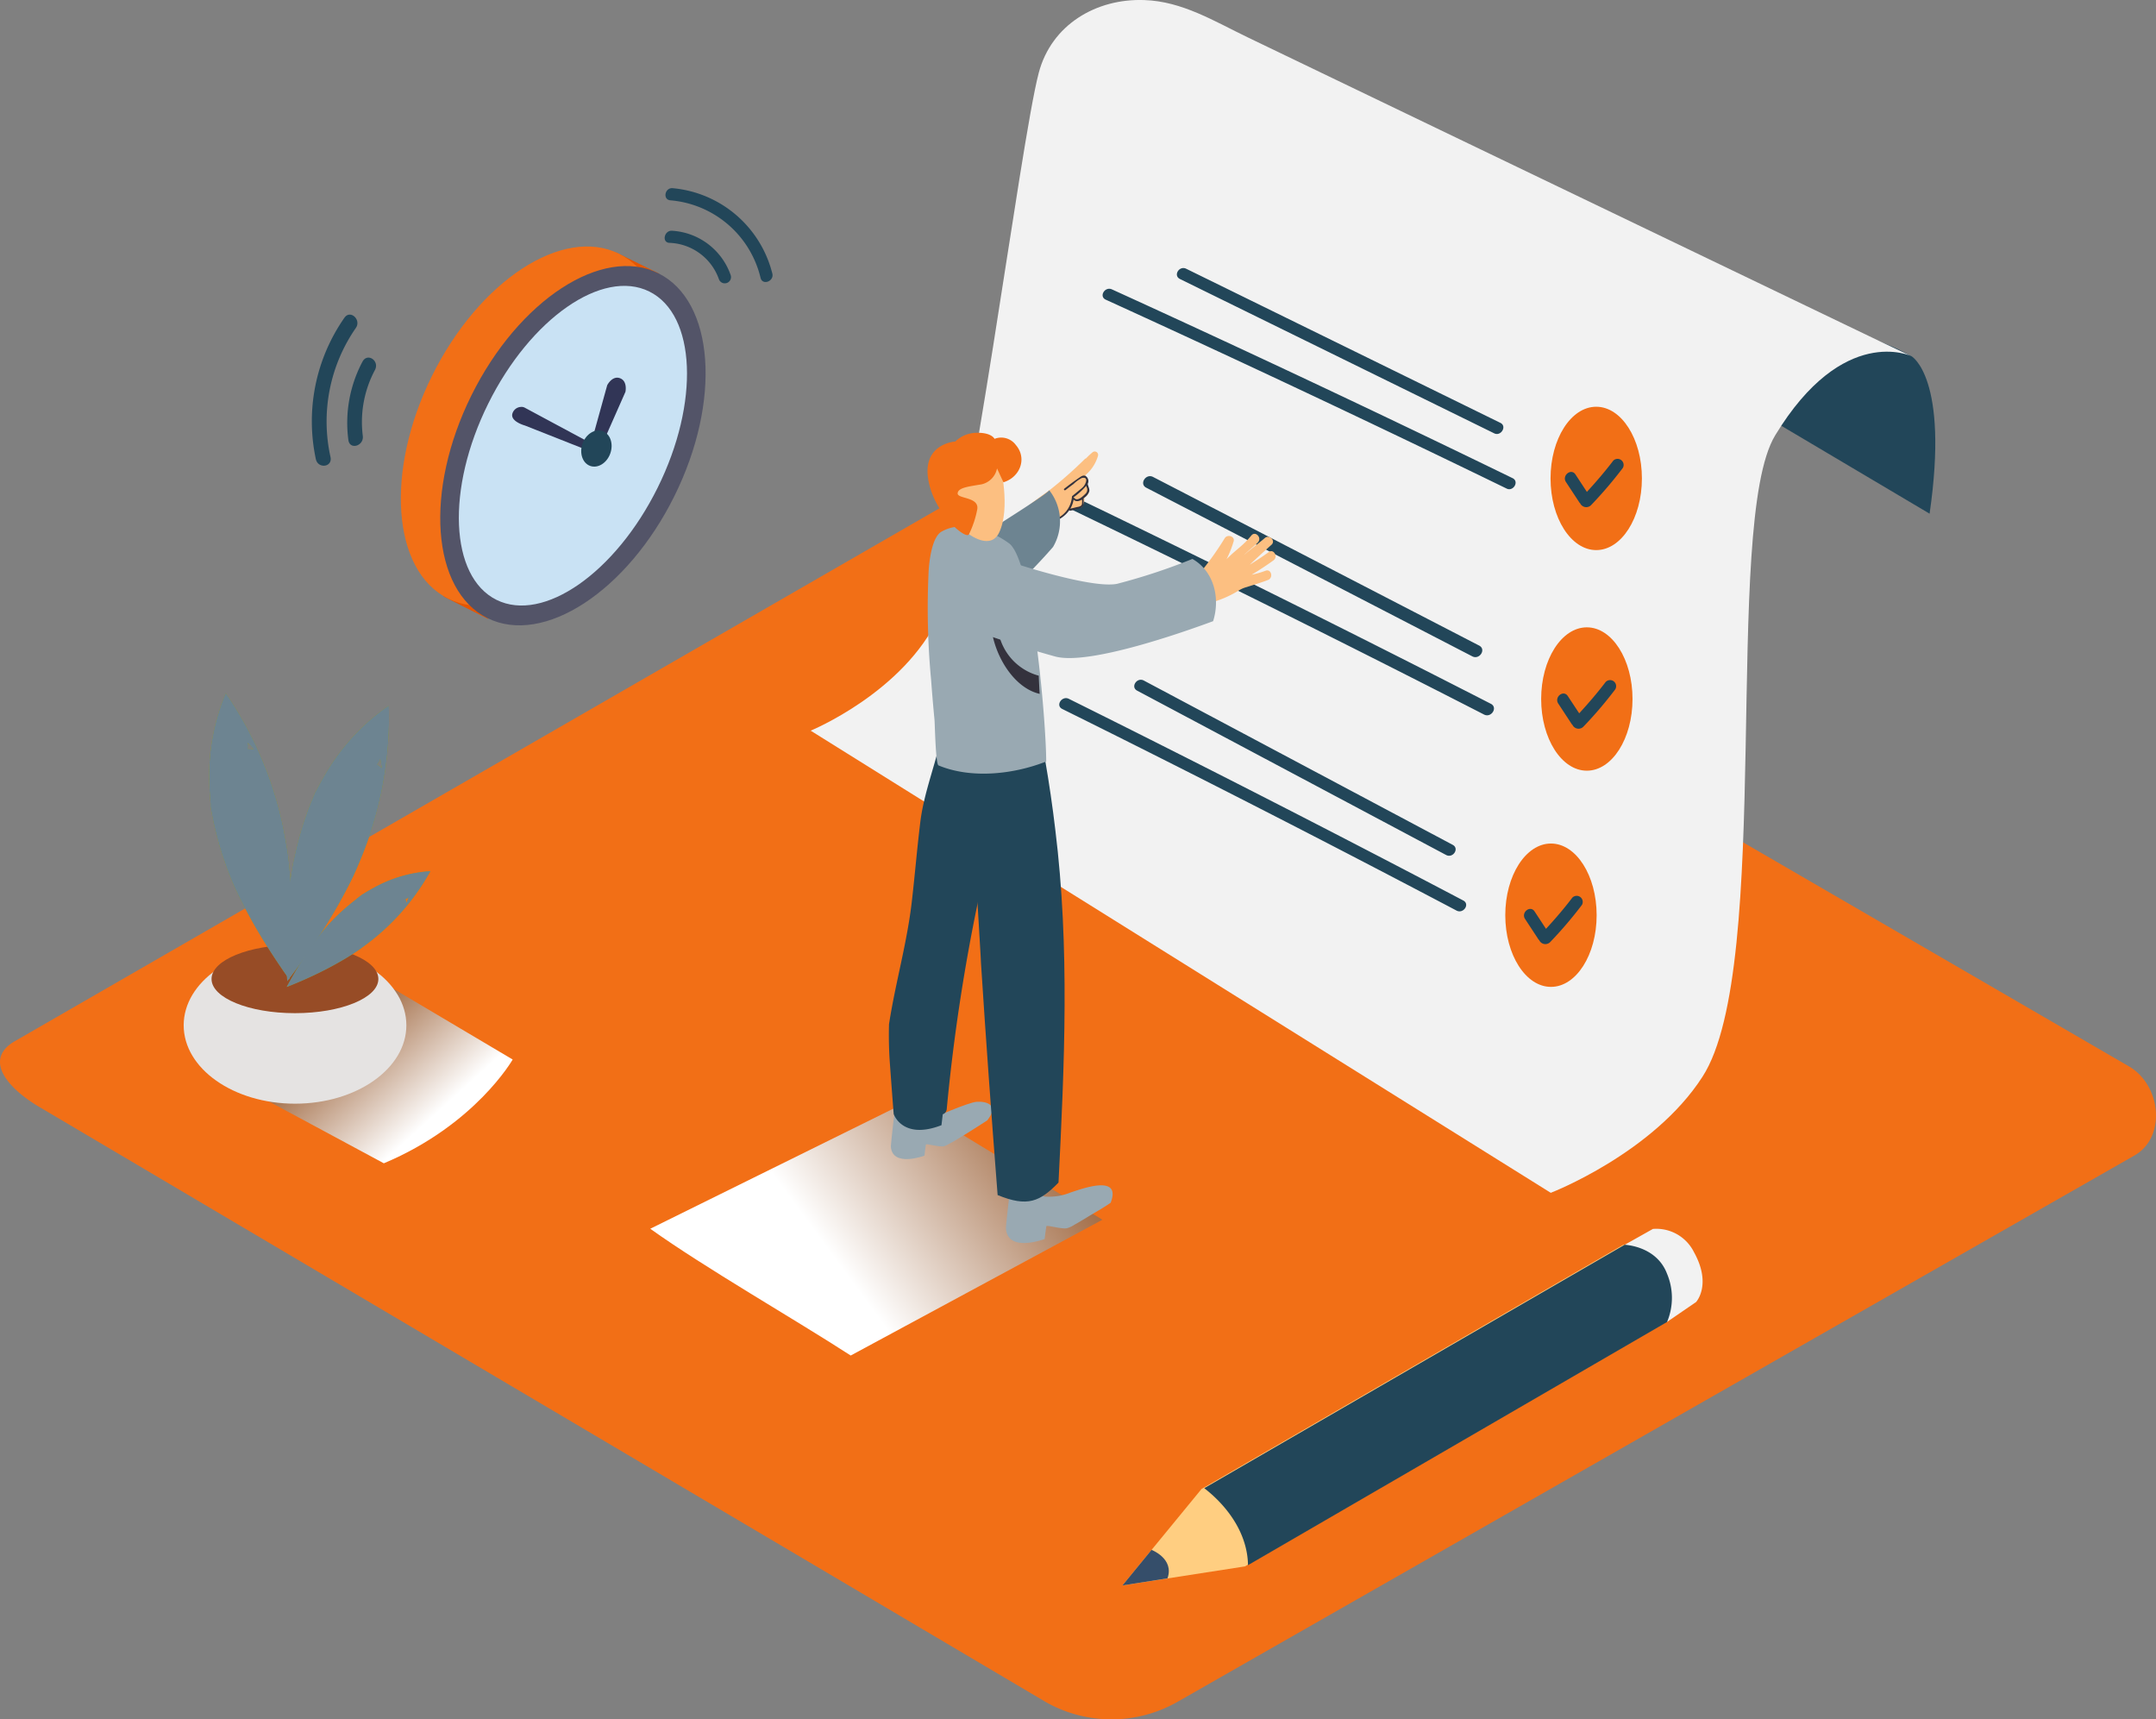 <?xml version="1.0" encoding="UTF-8"?>
<svg xmlns="http://www.w3.org/2000/svg" xmlns:xlink="http://www.w3.org/1999/xlink" viewBox="0 0 94.163 75.083" height="283.778" width="355.892">
  <rect x="0" y="0" width="94.163" height="75.083" fill="#808080" stroke="none"/>
  <defs>
    <linearGradient id="c" x1="209.64" y1="181.59" x2="255.19" y2="215.16" gradientTransform="matrix(-.265 0 0 .265 23.67 178.69)" xlink:href="#a"></linearGradient>
    <linearGradient id="a" x1="1880.7" y1="173.19" x2="1860.82" y2="194.99" gradientTransform="matrix(-1 0 0 1 1946.37 0)" gradientUnits="userSpaceOnUse">
      <stop offset="0" stop-color="#78b46a"></stop>
      <stop offset=".03" stop-color="#7f3500"></stop>
      <stop offset="1" stop-color="#fff"></stop>
    </linearGradient>
    <linearGradient y2="194.99" x2="1860.82" y1="173.19" x1="1880.7" gradientTransform="matrix(-.265 0 0 .265 430.848 178.69)" gradientUnits="userSpaceOnUse" id="b" xlink:href="#a"></linearGradient>
  </defs>
  <g transform="translate(80.343 -180.84)">
    <path style="isolation:isolate;fill:#224659;fill-opacity:1;stroke-width:.265" d="M3.138 196.393s1.656.918.794 6.879l-10.054-5.959s4.114-3.807 9.26-.92z"></path>
    <path style="isolation:isolate;fill:#f26f16;fill-opacity:1;stroke-width:.265" d="m-34.652 255.175-43.86-25.929c-1.397-.794-2.593-2.072-1.233-2.91l44.013-25.363c.662-.41 1.664-.678 2.334-.289l46.037 26.723c1.397.81 1.646 3.077.249 3.887l-41.765 23.841a5.82 5.82 0 0 1-5.775.04z"></path>
    <path style="isolation:isolate;fill:#f2f2f2;stroke-width:.265" d="M3.138 196.393s-2.982-1.432-5.953 3.463c-2.323 3.834-.05 23.199-3.175 28.009-2.154 3.342-6.623 5.064-6.623 5.064l-32.324-20.182s4.075-1.675 5.61-5.004c1.29-2.796 3.537-20.637 4.352-23.725.555-2.1 2.508-3.252 4.611-3.175 1.649.053 3.054.924 4.498 1.62l8.996 4.328 18.635 8.956z"></path>
    <path d="m-63.193 224 5.241 3.108s-1.624 2.85-5.627 4.532l-6.107-3.286" style="isolation:isolate;mix-blend-mode:multiply;fill:url(#b);stroke-width:.265"></path>
    <ellipse style="isolation:isolate;fill:#e5e3e2;fill-opacity:1;stroke-width:.265" cx="-67.458" cy="225.613" rx="4.863" ry="3.424" class="target-color"></ellipse>
    <ellipse style="isolation:isolate;fill:#974c26;stroke-width:.265" cx="-67.461" cy="223.592" rx="3.643" ry="1.492"></ellipse>
    <path style="isolation:isolate;fill:#999a1c;stroke-width:.265" d="M-67.596 221.102c0-.672-.023-1.347-.076-2.016q-.022-.265-.048-.53a8.952 8.952 0 0 0-.093-.693q-.034-.203-.071-.41a16.058 16.058 0 0 0-2.6-6.35 9.3 9.3 0 0 0-.723 3.723c0 .37.029.738.06 1.106v.156c0 .016 0-.02.016.064.032.18.064.362.101.529a14.698 14.698 0 0 0 .577 2.019 12.274 12.274 0 0 0 .794 1.76c.33.634.69 1.253 1.076 1.851.302.471.588.895.876 1.297.069-.82.111-1.662.111-2.506zm-1.913-7.562a.606.606 0 0 0-.015-.264q.14.143.264.293a.833.833 0 0 0-.249-.026z"></path>
    <path style="isolation:isolate;fill:#999a1c;stroke-width:.265" d="M-66.342 221.623c.366-.566.71-1.145 1.027-1.738q.124-.23.243-.466l.154-.31.145-.322q.082-.19.162-.384a16.058 16.058 0 0 0 1.249-6.754 9.3 9.3 0 0 0-2.622 2.74c-.199.313-.373.636-.548.964l-.074.137s.013-.018-.021.061c-.072.17-.143.339-.21.51a14.698 14.698 0 0 0-.605 2.009 12.274 12.274 0 0 0-.291 1.905 24.211 24.211 0 0 0-.098 2.146c0 .56 0 1.058.034 1.563.51-.666 1-1.352 1.455-2.06zm2.477-7.408a.606.606 0 0 0 .127-.23q.04.196.071.394a.833.833 0 0 0-.198-.15z"></path>
    <path style="isolation:isolate;fill:#999a1c;stroke-width:.265" d="M-66.368 223.3q.569-.28 1.114-.605l.28-.172.183-.12.182-.126.21-.154a10.1 10.1 0 0 0 2.854-3.24 5.847 5.847 0 0 0-2.299.632 9.135 9.135 0 0 0-.606.344l-.084.05-.032.026c-.093.07-.185.138-.265.21a9.245 9.245 0 0 0-.984.878 7.718 7.718 0 0 0-.773.934c-.264.362-.513.74-.746 1.127-.182.302-.341.582-.487.855.493-.191.977-.405 1.453-.638zm3.725-3.19a.381.381 0 0 0 .143-.082q-.042.119-.087.235a.53.53 0 0 0-.056-.156z"></path>
    <path style="isolation:isolate;fill:#6d8491;fill-opacity:1;stroke-width:.265" d="M-67.596 221.102c0-.672-.023-1.347-.076-2.016q-.022-.265-.048-.53a8.952 8.952 0 0 0-.093-.693q-.034-.203-.071-.41a16.058 16.058 0 0 0-2.6-6.35 9.3 9.3 0 0 0-.723 3.723c0 .37.029.738.06 1.106v.156c0 .016 0-.02.016.064.032.18.064.362.101.529a14.698 14.698 0 0 0 .577 2.019 12.274 12.274 0 0 0 .794 1.76c.33.634.69 1.253 1.076 1.851.302.471.588.895.876 1.297.069-.82.111-1.662.111-2.506zm-1.913-7.562a.606.606 0 0 0-.015-.264q.14.143.264.293a.833.833 0 0 0-.249-.026z"></path>
    <path style="isolation:isolate;fill:#6d8491;fill-opacity:1;stroke-width:.265" d="M-66.342 221.623c.366-.566.71-1.145 1.027-1.738q.124-.23.243-.466l.154-.31.145-.322q.082-.19.162-.384a16.058 16.058 0 0 0 1.249-6.754 9.3 9.3 0 0 0-2.622 2.74c-.199.313-.373.636-.548.964l-.074.137s.013-.018-.021.061c-.072.17-.143.339-.21.51a14.698 14.698 0 0 0-.605 2.009 12.274 12.274 0 0 0-.291 1.905 24.211 24.211 0 0 0-.098 2.146c0 .56 0 1.058.034 1.563.51-.666 1-1.352 1.455-2.06zm2.477-7.408a.606.606 0 0 0 .127-.23q.04.196.071.394a.833.833 0 0 0-.198-.15z"></path>
    <path style="isolation:isolate;fill:#6d8491;fill-opacity:1;stroke-width:.265" d="M-66.368 223.3q.569-.28 1.114-.605l.28-.172.183-.12.182-.126.21-.154a10.1 10.1 0 0 0 2.854-3.24 5.847 5.847 0 0 0-2.299.632 9.135 9.135 0 0 0-.606.344l-.084.05-.032.026c-.093.07-.185.138-.265.21a9.245 9.245 0 0 0-.984.878 7.718 7.718 0 0 0-.773.934c-.264.362-.513.74-.746 1.127-.182.302-.341.582-.487.855.493-.191.977-.405 1.453-.638zm3.725-3.19a.381.381 0 0 0 .143-.082q-.042.119-.087.235a.53.53 0 0 0-.056-.156z"></path>
    <path d="m-51.943 234.498 11.248-5.556 8.5 5.162-10.993 5.93c-2.482-1.607-6.347-3.816-8.755-5.536z" style="isolation:isolate;mix-blend-mode:multiply;fill:url(#c);stroke-width:.265"></path>
    <path style="isolation:isolate;fill:#f2f2f2;stroke-width:.265" d="m-9.39 235.202 1.238-.696a1.836 1.836 0 0 1 1.791 1.01c.794 1.43.093 2.183.093 2.183l-1.27.87"></path>
    <path style="isolation:isolate;fill:#ffce81;stroke-width:.265" d="m-31.321 250.074 3.455-4.212 18.413-10.66s1.389.042 1.852 1.264a2.715 2.715 0 0 1 0 2.117l-18.37 10.66Z"></path>
    <path style="isolation:isolate;fill:#224659;fill-opacity:1;stroke-width:.265" d="M-7.535 236.464c-.463-1.223-1.852-1.265-1.852-1.265l-18.36 10.628c1.072.834 1.892 2.027 1.91 3.363l18.302-10.62a2.715 2.715 0 0 0 0-2.106z"></path>
    <path style="isolation:isolate;fill:#354e6a;stroke-width:.265" d="m-31.321 250.074 1.272-1.553s1.003.384.696 1.243z"></path>
    <ellipse style="isolation:isolate;fill:#f26f16;fill-opacity:1;stroke-width:.265" cx="-10.628" cy="201.732" rx="1.995" ry="3.13"></ellipse>
    <path style="isolation:isolate;fill:#224659;fill-opacity:1;stroke-width:.265" d="M-9.887 200.96c-.36.473-.747.923-1.149 1.36l-.5-.763c-.188-.283-.6.048-.415.331l.6.913s.014 0 .022.021a.296.296 0 0 0 .473.08 18.317 18.317 0 0 0 1.39-1.628.265.265 0 0 0-.421-.315z"></path>
    <ellipse style="isolation:isolate;fill:#f26f16;fill-opacity:1;stroke-width:.265" cx="-11.038" cy="211.365" rx="1.995" ry="3.13"></ellipse>
    <path style="isolation:isolate;fill:#224659;fill-opacity:1;stroke-width:.265" d="M-10.223 210.63c-.36.474-.747.923-1.149 1.36l-.5-.757c-.188-.283-.6.048-.415.33l.6.914s.014 0 .022.02a.296.296 0 0 0 .473.08 18.317 18.317 0 0 0 1.39-1.627.265.265 0 0 0-.421-.32z"></path>
    <ellipse style="isolation:isolate;fill:#f26f16;fill-opacity:1;stroke-width:.265" cx="-12.605" cy="220.806" rx="1.995" ry="3.13"></ellipse>
    <path style="isolation:isolate;fill:#224659;fill-opacity:1;stroke-width:.265" d="M-11.673 220.041c-.36.474-.746.924-1.149 1.36l-.5-.762c-.188-.283-.6.048-.415.33l.6.914s.014 0 .022.02a.296.296 0 0 0 .473.08 18.317 18.317 0 0 0 1.39-1.627.265.265 0 0 0-.421-.315zM-14.809 199.308l-13.729-6.733c-.304-.148-.582.301-.264.452l13.718 6.736c.291.146.569-.304.275-.455zM-14.28 201.721q-8.696-4.233-17.499-8.244c-.307-.14-.585.31-.265.452q8.8 4.014 17.5 8.245c.288.148.566-.302.265-.453zM-15.74 209.032l-14.243-7.364c-.314-.164-.616.305-.298.469l14.242 7.366c.315.161.617-.307.299-.471zM-15.23 211.574q-9.03-4.627-18.174-9.03c-.317-.153-.621.312-.299.469q9.144 4.402 18.175 9.03c.315.161.616-.304.299-.469zM-16.894 217.734l-13.493-7.176c-.3-.158-.593.284-.291.442l13.493 7.176c.3.159.59-.28.291-.442zM-16.436 220.163q-8.556-4.498-17.224-8.805c-.302-.151-.596.29-.291.441q8.665 4.295 17.224 8.806c.3.153.595-.283.291-.442z"></path>
    <path style="isolation:isolate;fill:#99a9b2;fill-opacity:1;stroke-width:.265" d="M-39.68 229.696s1.601-.712 1.988-.741c.386-.03 1.029.103.468.81 0 0-1.683 1.1-1.905 1.135-.222.034-.762-.135-.775-.077-.014.058-.064.484-.064.484s-1.407.53-1.468-.405c0-.121.203-1.87.203-1.87"></path>
    <path style="isolation:isolate;fill:#224659;fill-opacity:1;stroke-width:.265" d="M-41.516 225.57c.278-1.809.794-3.563 1-5.394.133-1.15.228-2.31.37-3.46.144-1.152.572-2.266.848-3.406a.124.124 0 0 0-.059-.14c0-.04.024-.08.037-.12.143-.134.289-.264.429-.385l1.968 1.322s0 1.204-.074 2.953c-.227 1.019-.402 1.926-.661 2.892a.265.265 0 0 1 .06.23 81.756 81.756 0 0 0-1.396 9.208.265.265 0 0 1-.175.23l-.055.476c-1.712.662-2.088-.49-2.088-.49s-.077-.98-.175-2.34a17.415 17.415 0 0 1-.029-1.575z"></path>
    <path style="isolation:isolate;fill:#fcbf81;stroke-width:.265" d="m-29.38 206.706.046.016a.22.22 0 0 1 .1-.341c.096-.032.193-.058.291-.09a.193.193 0 0 1 .027-.032.595.595 0 0 1 .103-.074.188.188 0 0 1 .159-.085h.074c.082-.018.166-.034.264-.053l.3-.066a.214.214 0 0 1 .042-.074 13.364 13.364 0 0 0 1.124-1.569c.122-.185.466-.074.381.159a4.548 4.548 0 0 1-.304.762c.442-.45.683-.55 1.085-1.037.172-.207.463.09.293.293-.103.125-.51.44-.613.561.198-.182.7-.558.902-.738.2-.18.495.116.293.294q-.481.428-.95.87c.284-.174.562-.357.831-.553.217-.159.424.204.21.36-.31.225-.63.434-.958.63a4.21 4.21 0 0 0 .608-.175c.249-.098.357.304.111.402-.203.08-.415.146-.624.212l-.315.1a1.262 1.262 0 0 0-.35.154 4.606 4.606 0 0 1-1.322.553l-.087.053a.183.183 0 0 1-.18 0 3.037 3.037 0 0 1-1.651-.132c-.246-.09-.135-.493.11-.4zM-35.491 203.335a2.305 2.305 0 0 1 .249-.238.034.034 0 0 0 0 .019.04.04 0 0 0 .066.037l.164-.125a.201.201 0 0 0-.019.064.172.172 0 0 0 .135.19.17.17 0 0 0 .217-.15l.069-.04a.172.172 0 0 0 0 .053.15.15 0 0 0 .212.14l.071-.032a.124.124 0 0 0 .093.037 3.868 3.868 0 0 0 .465-.02.066.066 0 0 1 .016-.11 4.318 4.318 0 0 1 .617-.166h.023l.016-.013a.59.59 0 0 0 .114-.408.463.463 0 0 0 .22-.336.071.071 0 0 1-.032-.029.32.32 0 0 1-.037-.098.447.447 0 0 1-.024-.153.06.06 0 0 1 .042-.056 3.388 3.388 0 0 0-.121-.315 1.725 1.725 0 0 0 .545-.836.148.148 0 0 0-.236-.159 3.127 3.127 0 0 0-.283.265.124.124 0 0 0-.055.03 18.317 18.317 0 0 1-1.493 1.322c-.087.069-1.116.778-1.058.828-.021.013-1.056 1.12.024.3zm.553-.264a.04.04 0 0 0 .055.024.153.153 0 0 0 .112.066.097.097 0 0 1-.178-.077z"></path>
    <path style="isolation:isolate;fill:#fcbf81;stroke-width:.265" d="M-35.309 203.06a1.606 1.606 0 0 0 .53-.29.31.31 0 0 1 .441.028 1.81 1.81 0 0 0 .098-.225.325.325 0 0 1 .614.212 1.587 1.587 0 0 1-.548.794 2.646 2.646 0 0 1-.875.352.333.333 0 0 1-.397-.405l-.019-.032a.328.328 0 0 1 .156-.434z"></path>
    <path style="isolation:isolate;fill:#34323d;stroke-width:.265" d="M-34.412 203.642a1.323 1.323 0 0 0 .776-.529.037.037 0 0 0 .045.03l.301-.078a.606.606 0 0 0 .177-.063c.13-.082.093-.24.093-.373a.04.04 0 0 0 0-.024l.053-.045a.556.556 0 0 0 .198-.264c.022-.112-.052-.217-.068-.326a.265.265 0 0 0-.05-.31c-.11-.105-.218-.031-.32.04q-.334.228-.652.48c-.042.03 0 .092.053.06q.172-.135.35-.265a1.53 1.53 0 0 1 .367-.264c.328-.061.14.296.064.378-.077.082-.098.09-.148.132l-.339.28a.037.037 0 0 0-.013.03 1.14 1.14 0 0 1-.903 1.03c-.05.015-.034.094.016.081zm.998-1.058a.037.037 0 0 0-.042 0v-.027a3.085 3.085 0 0 0 .555-.505c0 .032.021.06.032.095a.246.246 0 0 1-.077.265c-.092.09-.336.336-.47.182zm-.18.466a1.135 1.135 0 0 0 .14-.392c.109.111.249.066.368 0a.894.894 0 0 1 0 .17c0 .084-.066.118-.143.14-.13.023-.254.063-.365.082z"></path>
    <path style="isolation:isolate;fill:#6d8491;fill-opacity:1;stroke-width:.265" d="M-39.108 205.314c.127-.198 4.337-2.746 4.593-3.063a2.199 2.199 0 0 1 .164 2.473s-2.36 2.765-3.588 3.011"></path>
    <path style="isolation:isolate;fill:#99a9b2;fill-opacity:1;stroke-width:.265" d="m-36.174 232.328.953.342a.53.53 0 0 0 .383.349.212.212 0 0 0 .133.074 2.492 2.492 0 0 0 1.13-.183c.455-.142 2.233-.822 1.74.453-.325.227-.688.426-1.018.627-.188.114-.373.228-.566.333a1.124 1.124 0 0 1-.334.154c-.264.04-.876-.154-.891-.087a14.83 14.83 0 0 0-.075.555s-1.619.62-1.69-.466c-.008-.142.235-2.15.235-2.15z"></path>
    <path style="isolation:isolate;fill:#224659;fill-opacity:1;stroke-width:.265" d="M-37.513 222.597c-.198-3.199-.306-6.419-.984-9.562-.029-.818-.558-.296-.529-.62.288-2.632 4.122.5 4.122.5.156.128.175.935.207 1.117q.264 1.517.444 3.043c.635 5.138.4 10.253.14 15.407-.815.833-1.346 1.082-2.659.545-.264-3.374-.51-6.747-.727-10.126z"></path>
    <path style="isolation:isolate;fill:#99a9b2;fill-opacity:1;stroke-width:.265" d="M-39.68 210.498a33.372 33.372 0 0 1-.103-4.763c.03-.415.143-1.437.559-1.677.912-.53 2.182-.056 2.952.51 1.027.757 1.62 7.795 1.622 9.525-1.413.559-3.26.77-4.704.172-.127-.053-.156-1.78-.175-1.995a71.533 71.533 0 0 1-.15-1.772z"></path>
    <path style="isolation:isolate;fill:#34323d;stroke-width:.265" d="M-36.77 208.204a2.44 2.44 0 0 0 1.795 2.143c0 .098.032.706.04.794-1.154-.265-2.003-1.723-2.117-2.948-.013-.175.283-.175.283.01z"></path>
    <path style="isolation:isolate;fill:#fcbf81;stroke-width:.265" d="M-36.727 201.044c.09.042.53 2.014.016 3.064-.513 1.05-2.185-.447-2.498-1.379-.312-.93.792-2.481 2.482-1.685z"></path>
    <path style="isolation:isolate;fill:#f26f16;fill-opacity:1;stroke-width:.265" d="M-36.798 201.295a.889.889 0 0 1-.678.696c-.563.095-1.023.143-1.042.392-.018.249.958.145.855.704a4.233 4.233 0 0 1-.36 1.082c-.109.264-1.53-.873-1.78-2.4-.252-1.527 1.124-1.648 1.182-1.648a1.347 1.347 0 0 1 .92-.381c.667-.019.794.264.794.264a.794.794 0 0 1 .932.27c.5.58.188 1.405-.543 1.627z"></path>
    <path style="isolation:isolate;fill:#99a9b2;fill-opacity:1;stroke-width:.265" d="M-36.34 205.34s3.611 1.223 4.78.996a26.194 26.194 0 0 0 3.295-1.088c.939.53 1.225 1.707.905 2.718-1.374.508-5.454 1.939-6.9 1.542-1.752-.479-3.705-1.19-3.705-1.19s-1.894-1.247 1.625-2.977z"></path>
    <path transform="matrix(.265 0 0 .265 -84.13 178.69)" style="isolation:isolate;fill:#e55600" d="m91.73 105.51-4.4.87 7.46 3.76zM122.99 53.23l-5.99.6-1.29-4.17z"></path>
    <ellipse style="isolation:isolate;fill:#f26f16;fill-opacity:1;stroke-width:.265" cx="-204.038" cy="37.447" rx="8.403" ry="4.948" transform="rotate(-63.64)"></ellipse>
    <ellipse style="isolation:isolate;fill:#535468;stroke-width:.265" cx="-204.039" cy="39.368" rx="8.403" ry="4.948" transform="rotate(-63.64)"></ellipse>
    <ellipse style="isolation:isolate;fill:#c9e2f4;stroke-width:.265" cx="-204.039" cy="39.368" rx="7.514" ry="4.13" transform="rotate(-63.64)"></ellipse>
    <path style="isolation:isolate;fill:#313556;stroke-width:.265" d="m-54.007 200.17.98-2.219s.102-.47-.239-.595c-.341-.125-.558.307-.558.307l-.672 2.423M-54.496 200.216l-2.926-1.572a.288.288 0 0 0-.17-.034.407.407 0 0 0-.375.301c-.085.34.55.511.55.511l2.677 1.058"></path>
    <ellipse style="isolation:isolate;fill:#224659;fill-opacity:1;stroke-width:.265" cx="-207.018" cy="16.193" rx=".807" ry=".643" transform="rotate(-70.37)"></ellipse>
    <path style="isolation:isolate;fill:#224659;fill-opacity:1;stroke-width:.265" d="M-48.432 192.85a2.895 2.895 0 0 0-2.564-1.934c-.349-.016-.45.529-.098.529a2.381 2.381 0 0 1 2.149 1.587.272.272 0 0 0 .513-.182zM-50.961 189.058c-.35-.034-.45.506-.098.53a4.43 4.43 0 0 1 3.934 3.389c.087.341.6.145.513-.193a4.95 4.95 0 0 0-4.35-3.726zM-65.3 194.715a7.893 7.893 0 0 0-1.25 6.168c.09.439.735.365.642-.082a7.165 7.165 0 0 1 1.106-5.639c.252-.362-.246-.812-.497-.447zM-64.508 196.626a5.689 5.689 0 0 0-.62 3.426c.056.452.684.264.63-.175a4.82 4.82 0 0 1 .53-2.878c.211-.397-.318-.77-.54-.373z"></path>
  </g>
</svg>
